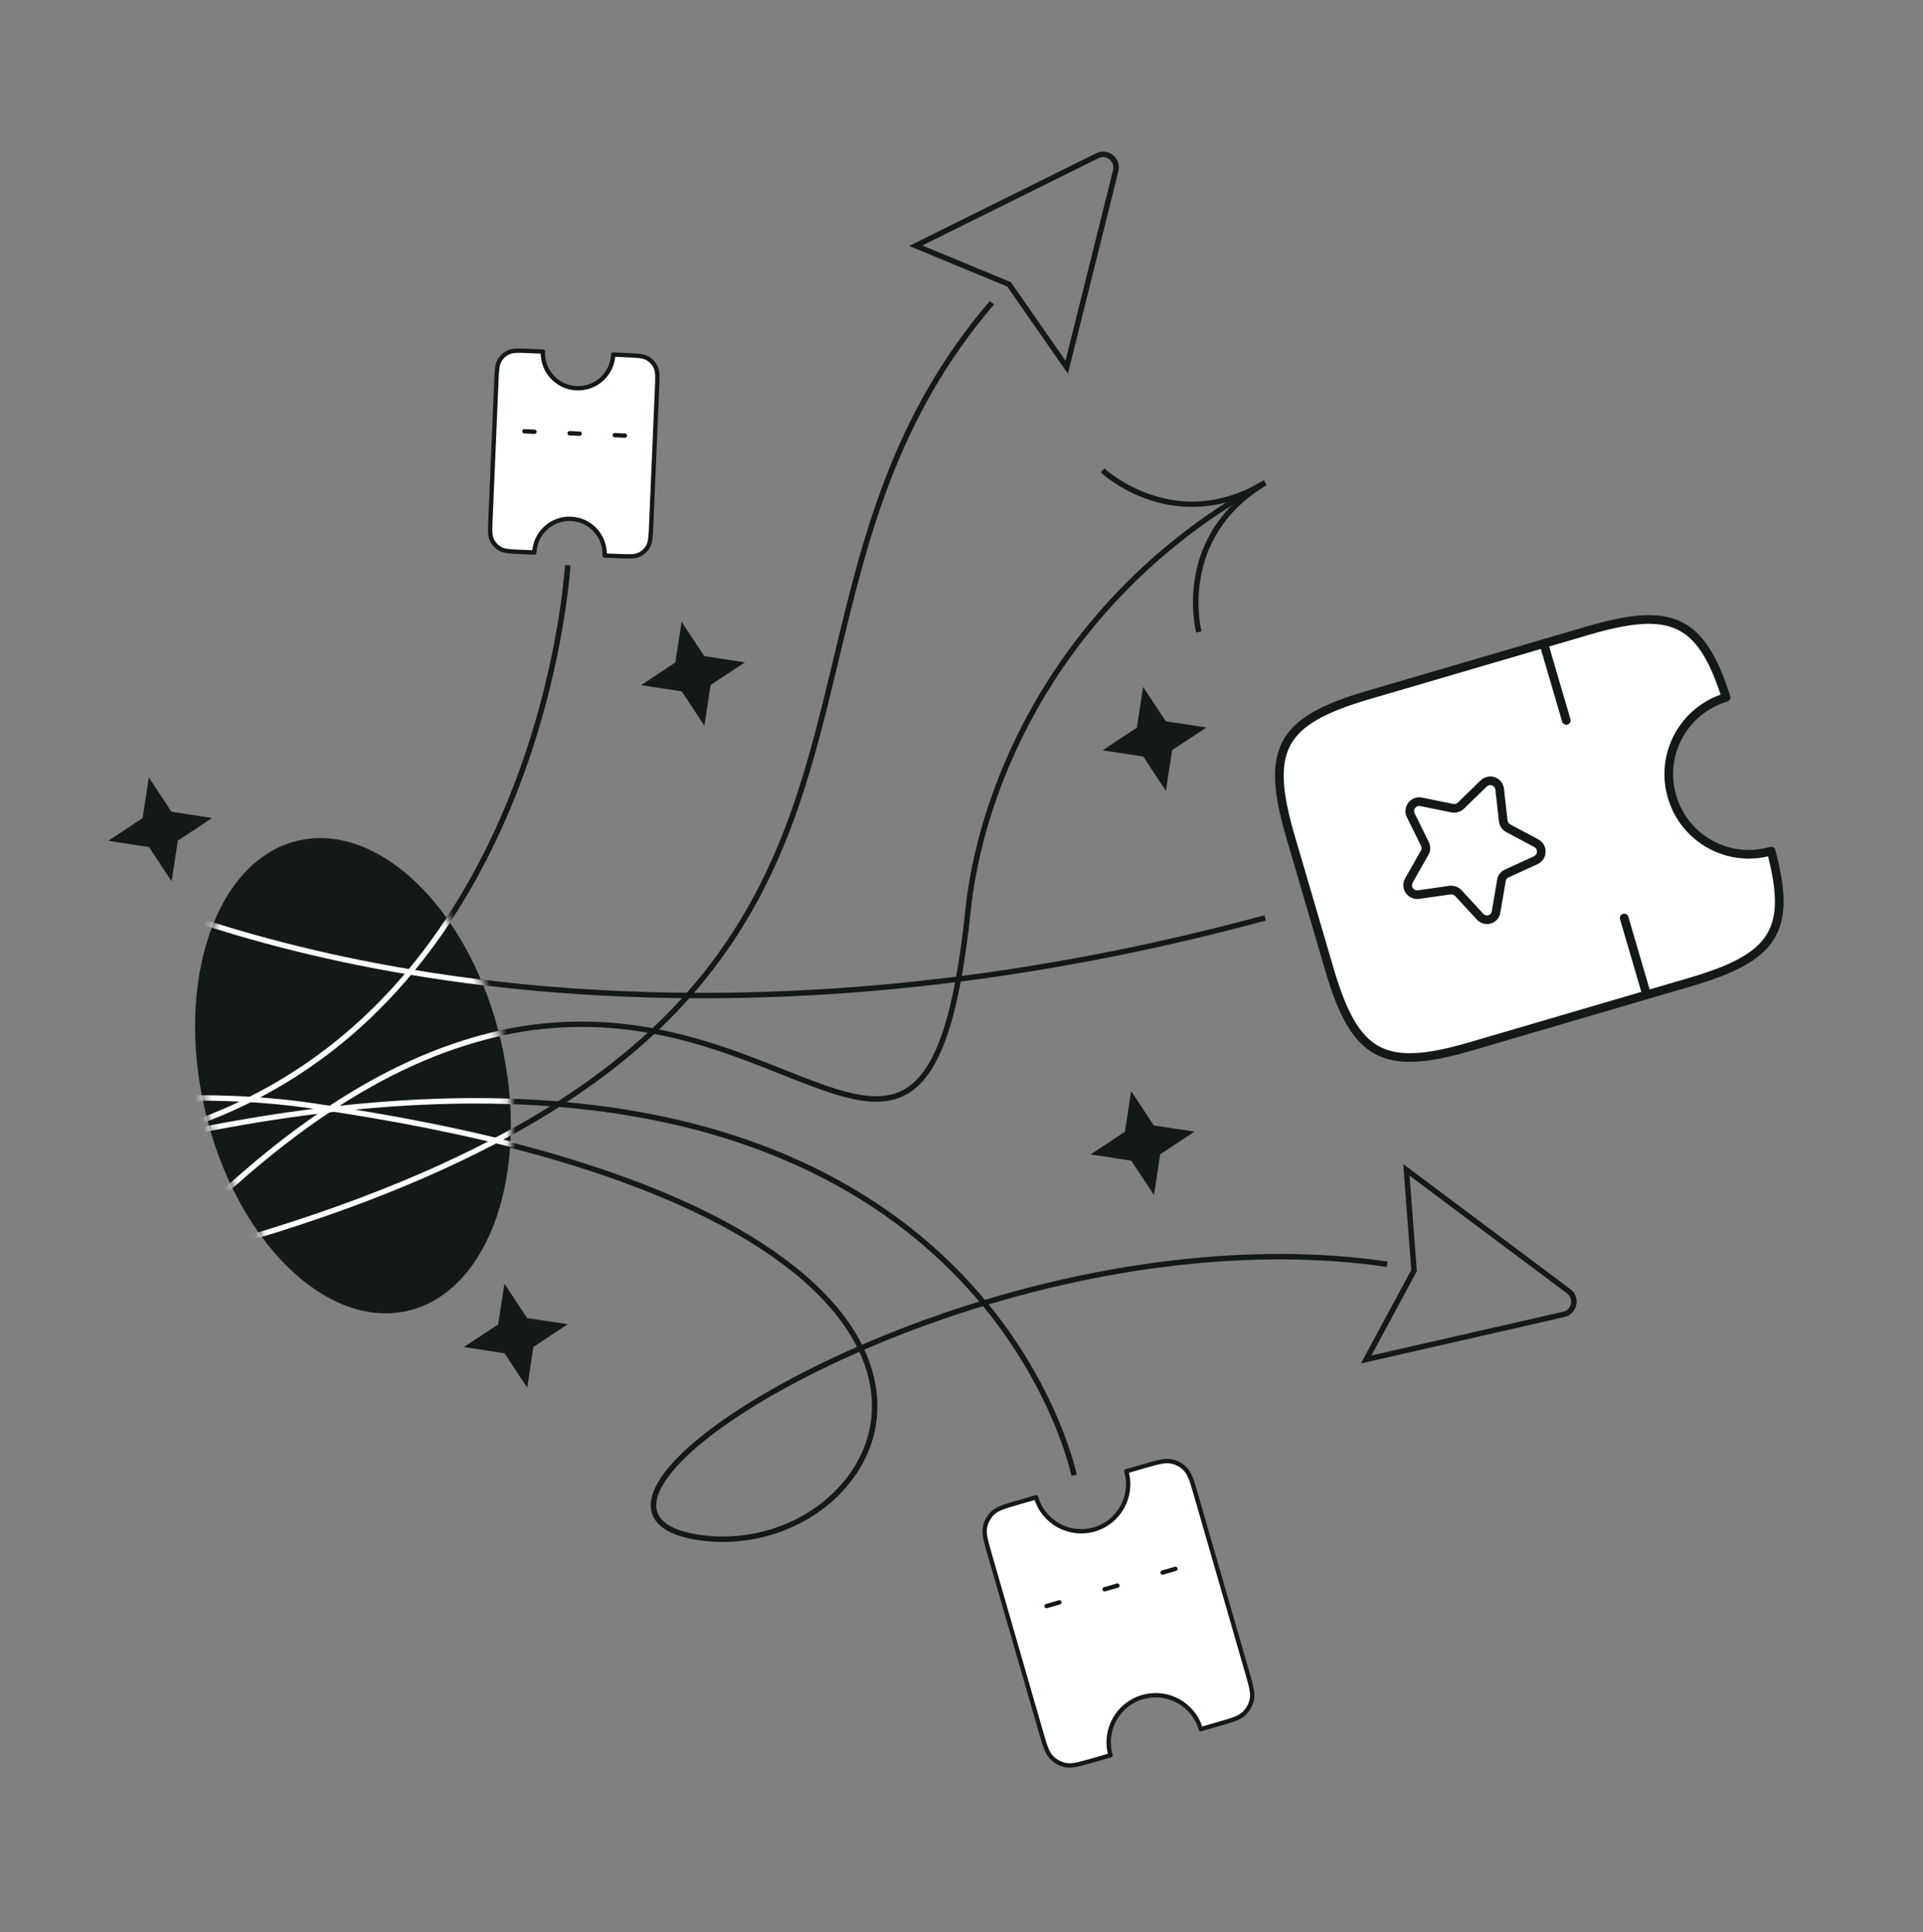 <?xml version="1.0" encoding="UTF-8"?>
<svg xmlns="http://www.w3.org/2000/svg" width="222" height="223" viewBox="0 0 222 223" fill="none">
  <rect x="0" y="0" width="222" height="223" fill="#808080" stroke="none"/>
  <path d="M101.151 127.152C98.125 127.152 94.517 125.716 90.296 124.036C79.577 119.771 64.898 113.929 44.715 124.418L44.426 123.861C53.472 119.16 62.213 117.271 71.15 118.085C78.788 118.781 85.297 121.371 90.528 123.453C96.472 125.818 101.166 127.687 104.533 125.65C108.042 123.528 110.173 117.174 111.443 105.045C112.376 96.132 115.777 86.696 121.02 78.476C127.135 68.888 135.742 60.919 145.912 55.431L146.21 55.984C136.134 61.421 127.607 69.316 121.549 78.814C116.358 86.953 112.991 96.292 112.068 105.11C110.775 117.454 108.552 123.954 104.858 126.188C103.737 126.866 102.501 127.152 101.151 127.152Z" fill="#131915"></path>
  <path d="M138.101 73.01C138.07 72.896 137.361 70.179 137.958 66.639C138.403 64.003 139.675 60.506 143.067 57.51C138.819 59.071 135.137 58.529 132.606 57.668C129.208 56.511 127.155 54.596 127.069 54.514L127.5 54.058C127.52 54.077 129.557 55.972 132.833 57.081C137.21 58.563 141.606 58.016 145.9 55.455L146.222 55.994C135.971 62.108 138.679 72.741 138.708 72.847L138.101 73.01ZM123.696 170.326C123.671 170.202 121.071 157.823 109.604 146.491C102.871 139.837 94.442 134.839 84.549 131.635C72.168 127.625 57.448 126.428 40.796 128.079L40.734 127.454C57.484 125.794 72.299 127.002 84.767 131.046C94.757 134.285 103.27 139.34 110.072 146.07C121.66 157.537 124.287 170.077 124.312 170.202L123.696 170.326ZM39.844 120.106L39.442 119.622C51.759 109.389 58.115 95.141 61.278 84.991C64.707 73.985 65.225 65.302 65.23 65.215L65.857 65.25C65.852 65.338 65.329 74.099 61.877 85.177C58.689 95.409 52.278 109.774 39.844 120.106Z" fill="#131915"></path>
  <path d="M43.418 138.209L43.19 137.624C53.354 133.676 61.643 129.313 68.532 124.286C74.676 119.802 79.567 114.879 83.486 109.236C90.781 98.729 93.444 87.609 96.263 75.835C99.546 62.124 102.941 47.946 114.278 34.732L114.754 35.142C103.516 48.24 100.139 62.343 96.874 75.981C94.04 87.814 91.365 98.99 84.001 109.594C80.042 115.296 75.103 120.267 68.902 124.793C61.969 129.854 53.633 134.242 43.418 138.209Z" fill="#131915"></path>
  <path d="M83.45 177.961C82.525 177.961 81.597 177.894 80.673 177.758C77.724 177.324 75.929 176.348 75.338 174.858C74.783 173.458 75.319 171.717 76.931 169.681C80.482 165.198 88.787 159.903 98.935 155.447C96.23 150.088 90.4 145.035 81.956 140.756C70.791 135.098 55.235 130.771 35.719 127.897L35.81 127.275C55.393 130.159 71.014 134.506 82.24 140.196C90.82 144.543 96.75 149.702 99.512 155.195C102.585 153.866 105.709 152.658 108.877 151.573C126.693 145.469 144.919 143.347 160.197 145.597L160.105 146.219C144.925 143.983 126.804 146.095 109.08 152.167C105.936 153.244 102.835 154.442 99.784 155.76C99.92 156.055 100.048 156.354 100.168 156.656C102.19 161.756 101.46 166.893 98.113 171.118C94.699 175.429 89.153 177.96 83.45 177.961ZM99.208 156.011C89.143 160.425 80.921 165.655 77.423 170.071C75.982 171.892 75.462 173.467 75.922 174.626C76.424 175.892 78.053 176.737 80.764 177.137C87.174 178.08 93.79 175.565 97.621 170.729C100.822 166.686 101.519 161.771 99.584 156.887C99.467 156.592 99.341 156.3 99.208 156.011ZM81.137 115.215C64.87 115.215 51.238 113.429 40.683 111.262L40.81 110.647C63.292 115.264 99.787 118.141 145.979 105.631L146.143 106.237C121.509 112.909 99.622 115.215 81.137 115.215Z" fill="#131915"></path>
  <path d="M47.089 151.278C56.522 149.074 61.33 135.141 57.829 120.158C54.327 105.176 43.841 94.818 34.408 97.022C24.974 99.227 20.166 113.16 23.668 128.143C27.169 143.125 37.655 153.483 47.089 151.278Z" fill="#131915"></path>
  <mask id="mask0_453_9942" style="mask-type:luminance" maskUnits="userSpaceOnUse" x="22" y="96" width="37" height="56">
    <path d="M47.089 151.278C56.522 149.074 61.33 135.141 57.829 120.158C54.327 105.176 43.841 94.818 34.408 97.022C24.974 99.227 20.166 113.16 23.668 128.143C27.169 143.125 37.655 153.483 47.089 151.278Z" fill="white"></path>
  </mask>
  <g mask="url(#mask0_453_9942)">
    <path d="M81.167 115.23C69.654 115.23 58.409 114.332 47.625 112.547C24.535 108.725 11.399 102.063 11.269 101.996L11.556 101.438C11.685 101.504 24.756 108.129 47.759 111.932C61.269 114.166 75.51 115.004 90.089 114.424C108.313 113.697 127.117 110.739 145.979 105.63L146.143 106.236C127.228 111.359 108.37 114.325 90.092 115.052C87.102 115.171 84.125 115.23 81.167 115.23Z" fill="white"></path>
  </g>
  <mask id="mask1_453_9942" style="mask-type:luminance" maskUnits="userSpaceOnUse" x="22" y="96" width="37" height="56">
    <path d="M47.089 151.278C56.522 149.074 61.33 135.141 57.829 120.158C54.327 105.176 43.841 94.818 34.408 97.022C24.974 99.227 20.166 113.16 23.668 128.143C27.169 143.125 37.655 153.483 47.089 151.278Z" fill="white"></path>
  </mask>
  <g mask="url(#mask1_453_9942)">
    <path d="M16.279 131.804L16.131 131.193C26.625 128.655 35.735 123.611 43.207 116.202C49.189 110.27 54.143 102.816 57.932 94.046C64.387 79.102 65.222 65.353 65.229 65.216L65.856 65.251C65.849 65.389 65.008 79.25 58.508 94.295C54.688 103.139 49.688 110.659 43.649 116.648C36.095 124.139 26.886 129.238 16.279 131.804Z" fill="white"></path>
  </g>
  <mask id="mask2_453_9942" style="mask-type:luminance" maskUnits="userSpaceOnUse" x="22" y="96" width="37" height="56">
    <path d="M47.089 151.278C56.522 149.074 61.33 135.141 57.829 120.158C54.327 105.176 43.841 94.818 34.408 97.022C24.974 99.227 20.166 113.16 23.668 128.143C27.169 143.125 37.655 153.483 47.089 151.278Z" fill="white"></path>
  </mask>
  <g mask="url(#mask2_453_9942)">
    <path d="M19.695 144.053L19.243 143.617C27.149 135.419 34.991 129.112 42.553 124.872C49.096 121.204 55.658 118.96 62.055 118.203C73.834 116.809 83.09 120.493 90.527 123.453C96.471 125.818 101.165 127.687 104.532 125.65C108.041 123.529 110.172 117.174 111.442 105.045C112.376 96.132 115.777 86.696 121.019 78.476C127.134 68.888 135.741 60.919 145.911 55.431L146.209 55.984C136.133 61.421 127.606 69.316 121.549 78.814C116.358 86.953 112.99 96.292 112.067 105.11C110.775 117.454 108.551 123.954 104.857 126.188C101.223 128.385 96.4 126.466 90.295 124.036C82.924 121.103 73.75 117.452 62.128 118.827C55.814 119.574 49.331 121.792 42.86 125.42C35.352 129.63 27.558 135.899 19.695 144.053Z" fill="white"></path>
  </g>
  <mask id="mask3_453_9942" style="mask-type:luminance" maskUnits="userSpaceOnUse" x="22" y="96" width="37" height="56">
    <path d="M47.089 151.278C56.522 149.074 61.33 135.141 57.829 120.158C54.327 105.176 43.841 94.818 34.408 97.022C24.974 99.227 20.166 113.16 23.668 128.143C27.169 143.125 37.655 153.483 47.089 151.278Z" fill="white"></path>
  </mask>
  <g mask="url(#mask3_453_9942)">
    <path d="M83.423 177.959C82.507 177.959 81.588 177.893 80.672 177.758C77.723 177.324 75.928 176.348 75.338 174.858C74.783 173.458 75.319 171.717 76.931 169.682C80.491 165.186 88.834 159.874 99.021 155.41C96.339 149.97 90.458 144.858 81.909 140.556C70.744 134.938 55.204 130.679 35.72 127.897C10.555 124.303 -14.951 133.046 -15.206 133.135L-15.412 132.542C-15.156 132.453 10.489 123.659 35.809 127.275C55.36 130.067 70.966 134.347 82.192 139.995C90.876 144.365 96.858 149.584 99.597 155.159C102.643 153.844 105.738 152.648 108.876 151.573C126.693 145.47 144.919 143.348 160.197 145.597L160.105 146.219C144.925 143.983 126.804 146.096 109.08 152.168C105.964 153.235 102.89 154.422 99.865 155.726C99.968 155.956 100.067 156.188 100.16 156.422C102.222 161.578 101.492 166.779 98.107 171.067C94.679 175.408 89.124 177.959 83.423 177.959ZM99.288 155.976C89.187 160.397 80.93 165.644 77.423 170.072C75.981 171.892 75.462 173.467 75.922 174.627C76.424 175.893 78.053 176.737 80.764 177.137C87.158 178.077 93.772 175.543 97.614 170.678C100.854 166.574 101.551 161.594 99.577 156.655C99.486 156.427 99.389 156.2 99.288 155.976Z" fill="white"></path>
  </g>
  <mask id="mask4_453_9942" style="mask-type:luminance" maskUnits="userSpaceOnUse" x="22" y="96" width="37" height="56">
    <path d="M47.089 151.278C56.522 149.074 61.33 135.141 57.829 120.158C54.327 105.176 43.841 94.818 34.408 97.022C24.974 99.227 20.166 113.16 23.668 128.143C27.169 143.125 37.655 153.483 47.089 151.278Z" fill="white"></path>
  </mask>
  <g mask="url(#mask4_453_9942)">
    <path d="M17.625 146.26L17.472 145.651C33.385 141.644 46.244 137.02 56.782 131.515C66.182 126.604 73.524 121.088 79.226 114.654C89.836 102.681 92.958 89.641 96.264 75.835C99.547 62.124 102.941 47.946 114.278 34.732L114.755 35.142C103.517 48.24 100.14 62.343 96.874 75.981C93.55 89.865 90.41 102.98 79.696 115.07C73.942 121.563 66.542 127.124 57.072 132.071C46.49 137.6 33.587 142.241 17.625 146.26Z" fill="white"></path>
  </g>
  <mask id="mask5_453_9942" style="mask-type:luminance" maskUnits="userSpaceOnUse" x="22" y="96" width="37" height="56">
    <path d="M47.089 151.278C56.522 149.074 61.33 135.141 57.829 120.158C54.327 105.176 43.841 94.818 34.408 97.022C24.974 99.227 20.166 113.16 23.668 128.143C27.169 143.125 37.655 153.483 47.089 151.278Z" fill="white"></path>
  </mask>
  <g mask="url(#mask5_453_9942)">
    <path d="M123.696 170.326C123.686 170.279 122.707 165.542 119.293 159.311C116.144 153.565 110.221 145.335 99.88 138.763C90.784 132.982 79.722 129.356 67 127.987C51.568 126.325 33.53 127.979 13.386 132.901L13.236 132.291C33.457 127.35 51.572 125.692 67.079 127.363C79.899 128.745 91.053 132.405 100.231 138.242C110.688 144.892 116.677 153.221 119.859 159.037C123.31 165.344 124.302 170.155 124.312 170.202L123.696 170.326Z" fill="white"></path>
  </g>
  <path d="M58.23 148.154L60.847 152.119L65.543 152.834L61.579 155.451L60.864 160.147L58.245 156.185L53.55 155.468L57.514 152.851L58.23 148.154ZM130.585 125.923L133.203 129.888L137.899 130.603L133.935 133.22L133.219 137.916L130.601 133.954L125.906 133.237L129.87 130.62L130.585 125.923ZM78.686 71.761L81.303 75.725L86 76.441L82.035 79.058L81.32 83.754L78.702 79.792L74.007 79.075L77.971 76.457L78.686 71.761ZM131.964 79.281L134.581 83.246L139.277 83.961L135.313 86.578L134.598 91.274L131.979 87.312L127.284 86.595L131.249 83.977L131.964 79.281ZM17.18 89.724L19.797 93.689L24.493 94.404L20.529 97.021L19.813 101.717L17.195 97.755L12.5 97.038L16.464 94.421L17.18 89.724ZM157.113 157.357L162.926 146.568L161.993 134.348L181.277 148.77C181.852 149.2 182.117 149.904 181.968 150.607C181.819 151.31 181.291 151.845 180.591 152.005L157.113 157.357ZM162.725 135.68L163.566 146.704L158.322 156.437L180.451 151.393C180.917 151.286 181.254 150.944 181.353 150.477C181.453 150.009 181.283 149.559 180.901 149.273L162.725 135.68ZM123.283 43.13L116.281 33.072L104.958 28.385L126.533 17.693C127.177 17.373 127.924 17.455 128.484 17.906C129.044 18.356 129.283 19.069 129.11 19.766L123.283 43.13ZM106.476 28.334L116.692 32.562L123.008 41.636L128.5 19.613C128.616 19.15 128.463 18.694 128.09 18.395C127.718 18.096 127.24 18.043 126.812 18.255L106.476 28.334Z" fill="#131915"></path>
  <path d="M75.85 44.857L75.177 60.625C75.122 61.923 75.094 62.573 74.82 63.058C74.579 63.485 74.21 63.824 73.764 64.028C73.257 64.26 72.608 64.232 71.309 64.176L69.802 64.112C69.897 61.871 68.158 59.977 65.917 59.881C63.676 59.785 61.781 61.525 61.686 63.766L60.178 63.701C58.88 63.646 58.23 63.618 57.745 63.344C57.319 63.103 56.979 62.733 56.775 62.288C56.544 61.781 56.571 61.132 56.627 59.833L57.3 44.065C57.355 42.766 57.383 42.117 57.657 41.632C57.898 41.205 58.268 40.865 58.714 40.661C59.22 40.43 59.87 40.458 61.168 40.513L62.675 40.577C62.58 42.819 64.319 44.713 66.56 44.809C68.801 44.904 70.696 43.165 70.791 40.924L72.299 40.988C73.597 41.044 74.247 41.071 74.732 41.345C75.159 41.586 75.498 41.956 75.702 42.402C75.934 42.909 75.906 43.558 75.85 44.857Z" fill="white"></path>
  <path d="M70.975 50.224L72.135 50.273M65.758 50.001L66.917 50.051M60.541 49.778L61.7 49.828M75.85 44.857L75.177 60.625C75.122 61.923 75.094 62.573 74.82 63.058C74.579 63.485 74.21 63.824 73.764 64.028C73.257 64.26 72.608 64.232 71.309 64.176L69.802 64.112C69.897 61.871 68.158 59.977 65.917 59.881C63.676 59.785 61.781 61.525 61.686 63.766L60.178 63.701C58.88 63.646 58.23 63.618 57.745 63.344C57.319 63.103 56.979 62.733 56.775 62.288C56.544 61.781 56.571 61.132 56.627 59.833L57.3 44.065C57.355 42.766 57.383 42.117 57.657 41.632C57.898 41.205 58.268 40.865 58.714 40.661C59.22 40.43 59.87 40.458 61.168 40.513L62.675 40.577C62.58 42.819 64.319 44.713 66.56 44.809C68.801 44.904 70.696 43.165 70.791 40.924L72.299 40.988C73.597 41.044 74.247 41.071 74.732 41.345C75.159 41.586 75.498 41.956 75.702 42.402C75.934 42.909 75.906 43.558 75.85 44.857Z" stroke="#131915" stroke-width="0.5" stroke-linecap="round" stroke-linejoin="round"></path>
  <path d="M138.1 172.632L143.944 192.872C144.426 194.539 144.666 195.373 144.526 196.103C144.402 196.745 144.078 197.332 143.601 197.779C143.058 198.288 142.224 198.528 140.557 199.01L138.622 199.568C137.792 196.692 134.786 195.033 131.909 195.864C129.032 196.694 127.374 199.7 128.204 202.577L126.27 203.135C124.603 203.617 123.769 203.857 123.039 203.717C122.396 203.593 121.81 203.269 121.362 202.792C120.854 202.249 120.613 201.415 120.132 199.748L114.288 179.508C113.806 177.841 113.565 177.007 113.706 176.277C113.83 175.634 114.154 175.047 114.631 174.6C115.174 174.092 116.008 173.851 117.675 173.37L119.61 172.811C120.44 175.688 123.446 177.347 126.323 176.516C129.199 175.685 130.858 172.68 130.027 169.803L131.962 169.244C133.629 168.763 134.463 168.522 135.193 168.663C135.836 168.787 136.422 169.11 136.869 169.588C137.378 170.131 137.618 170.965 138.1 172.632Z" fill="white"></path>
  <path d="M134.21 181.494L135.698 181.065M127.512 183.428L129.001 182.998M120.815 185.362L122.303 184.932M138.1 172.632L143.944 192.872C144.426 194.539 144.666 195.373 144.526 196.103C144.402 196.745 144.078 197.332 143.601 197.779C143.058 198.288 142.224 198.528 140.557 199.01L138.622 199.568C137.792 196.692 134.786 195.033 131.909 195.864C129.032 196.694 127.374 199.7 128.204 202.577L126.27 203.135C124.603 203.617 123.769 203.857 123.039 203.717C122.396 203.593 121.81 203.269 121.362 202.792C120.854 202.249 120.613 201.415 120.132 199.748L114.288 179.508C113.806 177.841 113.565 177.007 113.706 176.277C113.83 175.634 114.154 175.047 114.631 174.6C115.174 174.092 116.008 173.851 117.675 173.37L119.61 172.811C120.44 175.688 123.446 177.347 126.323 176.516C129.199 175.685 130.858 172.68 130.027 169.803L131.962 169.244C133.629 168.763 134.463 168.522 135.193 168.663C135.836 168.787 136.422 169.11 136.869 169.588C137.378 170.131 137.618 170.965 138.1 172.632Z" stroke="#131915" stroke-width="0.5" stroke-linecap="round" stroke-linejoin="round"></path>
  <path d="M169.83 120.757L195.166 113.33C204.87 110.486 206.897 107.36 204.467 98.223C199.577 99.656 194.458 96.837 193.025 91.947C191.592 87.057 194.385 81.946 199.268 80.487C196.381 71.484 192.987 69.948 183.283 72.792L157.947 80.219C147.813 83.189 146.022 86.466 148.992 96.6L153.448 111.802C156.419 121.936 159.695 123.727 169.83 120.757Z" fill="white" stroke="#131915" stroke-linecap="round" stroke-linejoin="round"></path>
  <path d="M190.103 114.814L187.503 105.947" stroke="#131915" stroke-linecap="round" stroke-linejoin="round"></path>
  <path d="M180.819 83.144L178.22 74.276" stroke="#131915" stroke-linecap="round" stroke-linejoin="round"></path>
  <path d="M170.862 105.789L168.363 103.082C168.122 102.823 167.751 102.684 167.407 102.73L163.762 103.248C162.863 103.374 162.197 102.414 162.652 101.62L164.465 98.42C164.652 98.117 164.649 97.733 164.494 97.393L162.869 94.1C162.464 93.283 163.183 92.357 164.062 92.54L167.661 93.273C168.01 93.336 168.39 93.225 168.65 92.984L171.283 90.423C171.95 89.788 173.03 90.186 173.13 91.093L173.539 94.742C173.593 95.111 173.791 95.411 174.118 95.59L177.347 97.312C178.159 97.735 178.116 98.903 177.292 99.282L173.944 100.814C173.604 100.968 173.385 101.253 173.329 101.627L172.712 105.247C172.587 106.136 171.473 106.463 170.862 105.789Z" stroke="#131915" stroke-linecap="round" stroke-linejoin="round"></path>
</svg>
